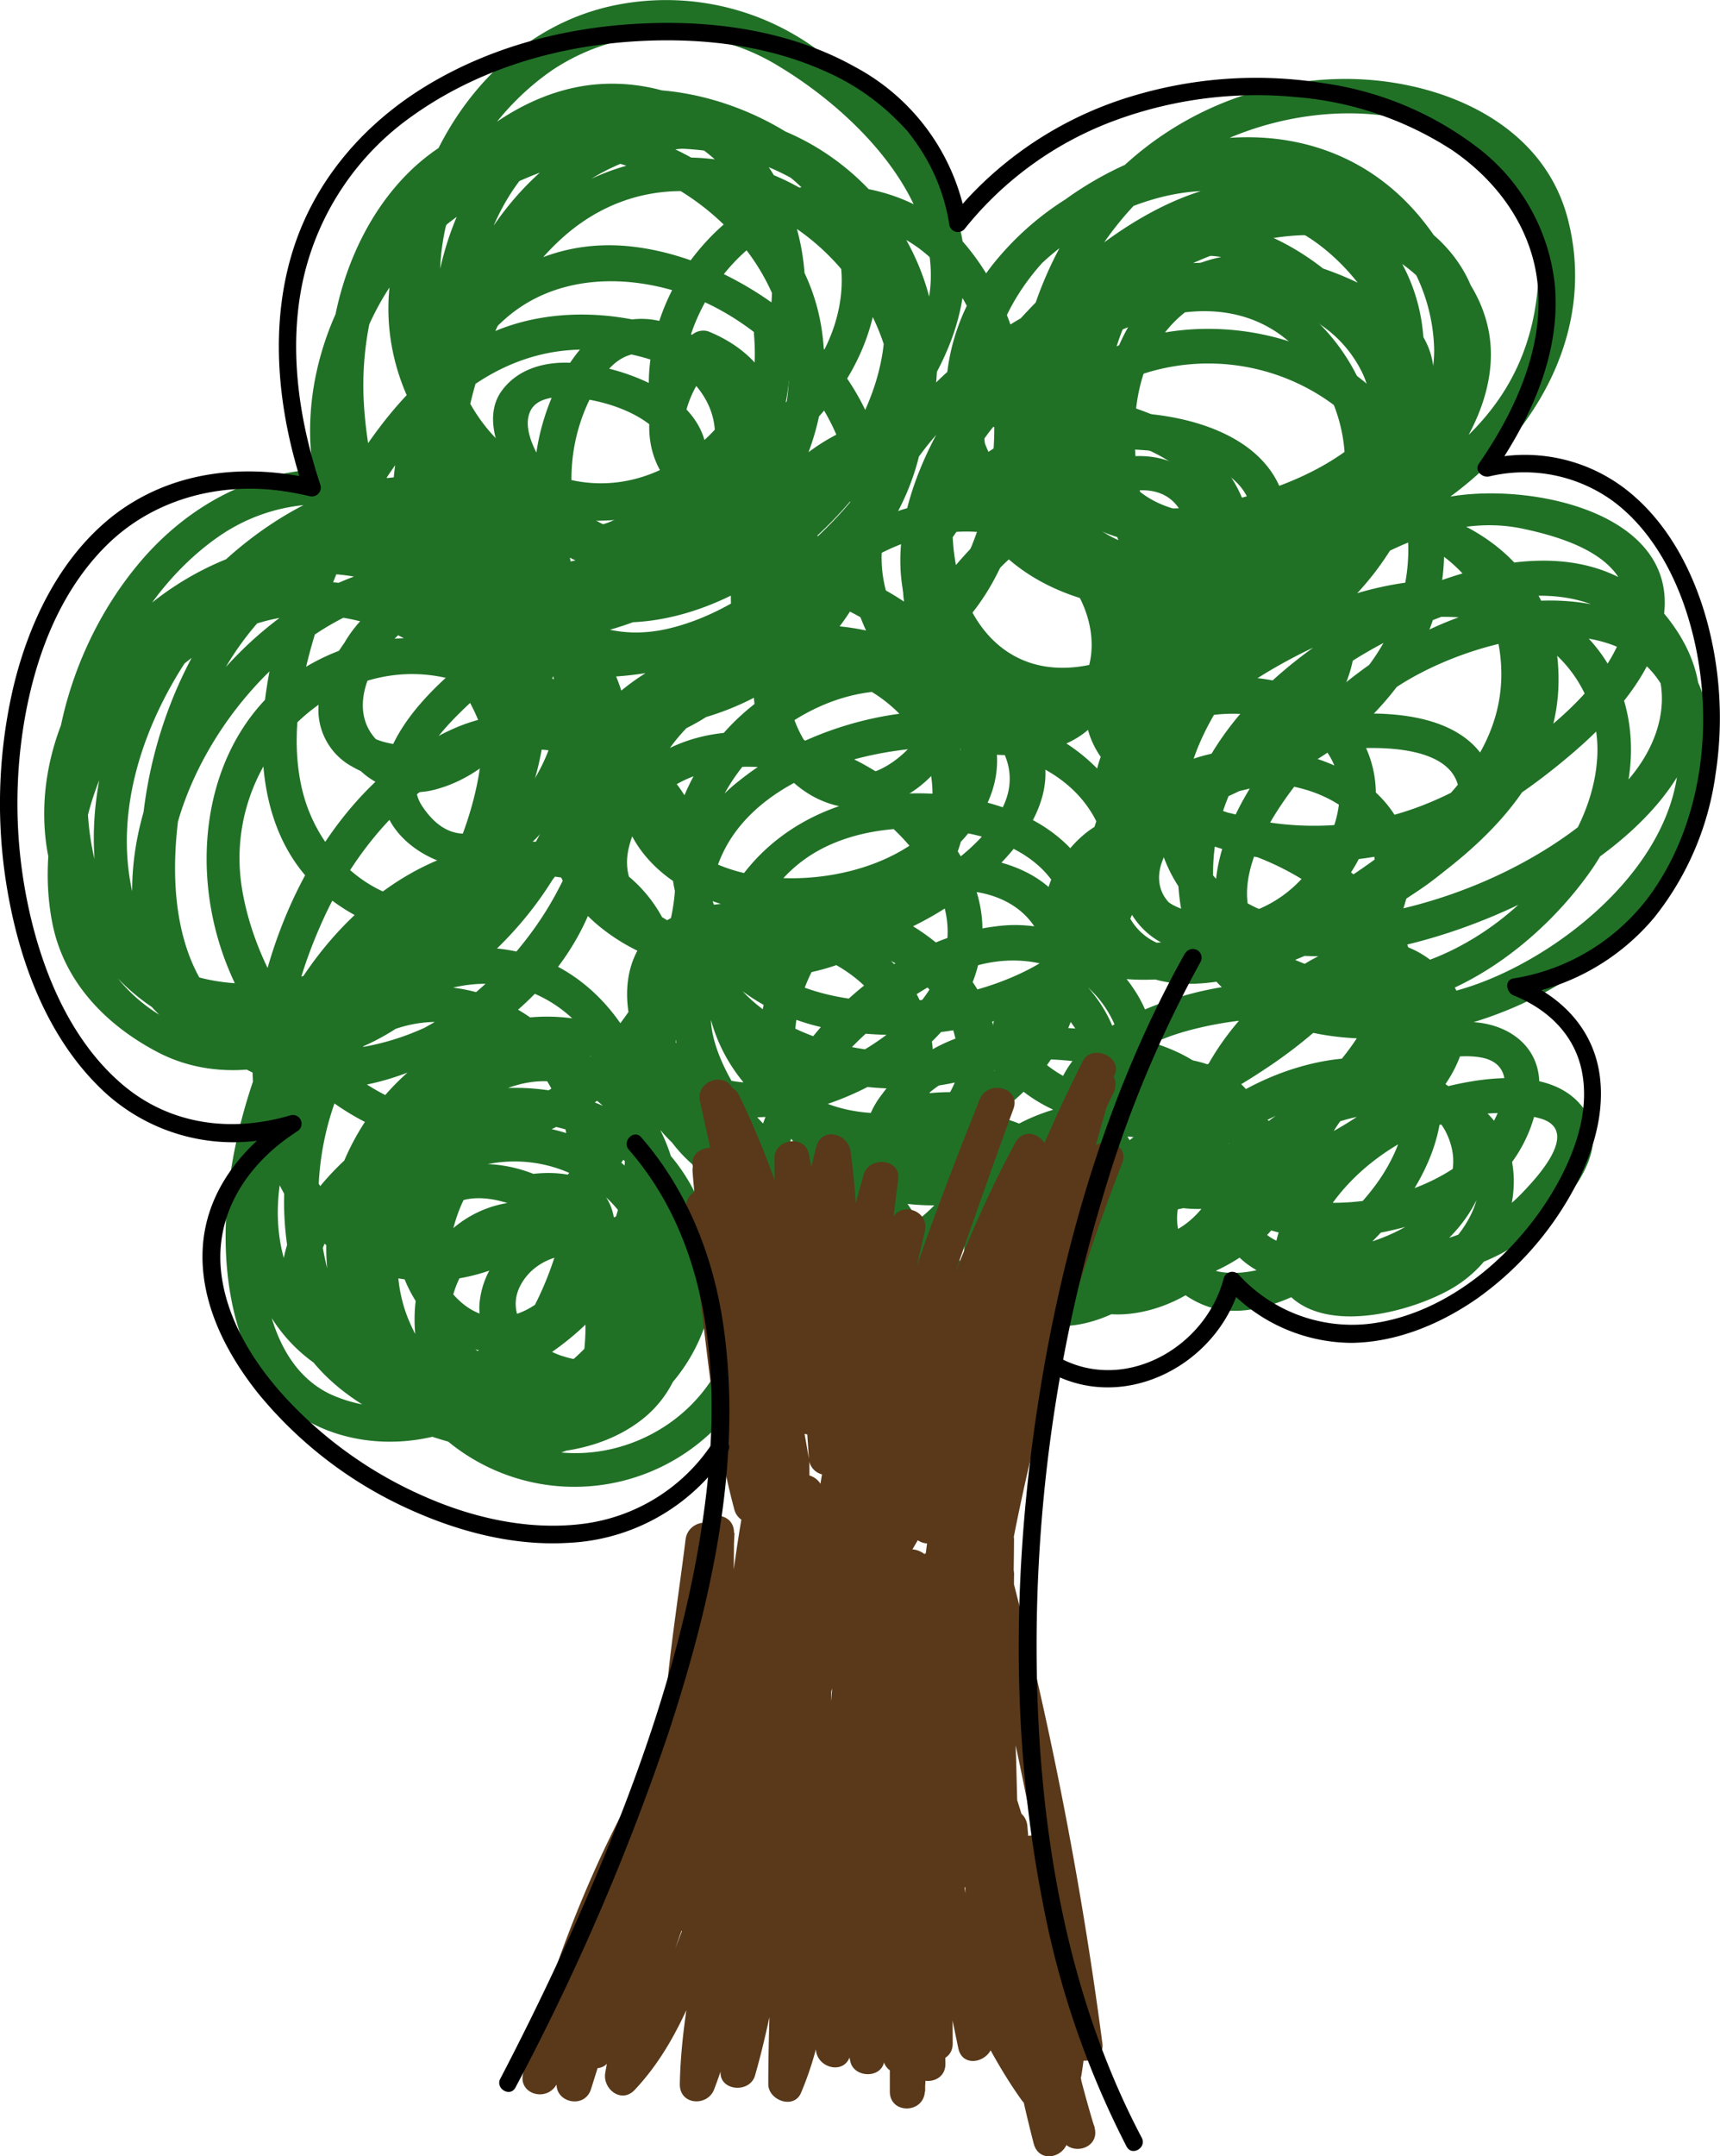 <?xml version="1.0" encoding="UTF-8"?> <svg xmlns="http://www.w3.org/2000/svg" viewBox="0 0 245.39 307.45"> <defs> <style>.cls-1{fill:#207126;}.cls-2{fill:#59391a;}</style> </defs> <title>2Ресурс 1</title> <g id="Слой_2" data-name="Слой 2"> <g id="objects"> <path class="cls-1" d="M75.78,172.45c2-.39,5.85-1,6.76,1.58.83,2.37-.64,5.28-1.81,7.26-3.1,5.29-9.55,9-14.87,4.46-3.5-3-6.39-9.35-2.54-13.07s10.82-1,14.42,1.46c6,4.05,6.57,15,5.13,21.28-2.16,9.38-12.58,9-16.89,1.28s-1.37-20.24,8.87-20.33c4.9,0,8.62,4.07,10.65,8.08,2.62,5.2,1.35,10.86-2.45,15-9.65,10.45-22.74-3.94-25.45-13.22C52,167.11,76,158.94,87.65,171.93c6.85,7.62,8.48,23.9-2.51,28.53-13.81,5.81-49-5.32-37.88-25.05,9.22-16.3,33.78-21.86,45.86-5.62,6,8.13,4.52,19.58-2.77,26.3-6.26,5.78-16,6.36-23.71,3.85-23.56-7.62-16.61-40.58,2.9-48.51,22.6-9.18,39.8,19.8,34.72,39.11-2.88,11-14.18,18-25.24,16.45s-19.32-10.8-22.18-21.22c-2.44-9,1.25-18.6,7.43-25.12,5.17-5.46,13.89-9.18,20.52-4,19.36,15.14-2.6,49.86-24.46,42.43-8.5-2.89-12.57-12.41-14.15-20.49a40.59,40.59,0,0,1,3.91-26.69c5.1-9.28,17.26-14.67,27.1-9.78,10.36,5.15,13.51,18.66,11.29,29.1-3.72,17.45-29.05,31.27-43.14,16.72-14.7-15.18,1.19-48.2,22.83-41.28,20.38,6.52,13.45,36.44,2.33,47.76a20.76,20.76,0,0,1-23.35,4.39c-6.63-3.15-9-10.8-9.66-17.58-1.37-14.57,3.29-32.18,12.85-43.41,8.84-10.39,34.13-21.67,40.85-2.79,3.34,9.41-1.66,20.94-7,28.54-5.64,8-15.15,14.45-25.16,14s-16.31-10.9-17.81-19.84,1.26-18.68,4.94-26.74C53.55,114.76,70.76,99.14,88.67,111s.84,40.86-14.35,46.4c-19.78,7.2-36.89-13-39.79-30.66-3.47-21.17,18.92-39.3,37.7-26.19C81,106.59,83.08,117.7,80,127.34c-3,9.23-12.24,16.32-20.87,19.83-8.39,3.41-18.16,3.82-25.93-1.27-8.36-5.48-10.42-16.33-8.6-25.49C28.1,102.57,45.68,83.34,65,84.53c9.58.59,17.16,8.2,19.38,17.2,2.15,8.75-1,18.27-5.16,25.9-8,14.69-27.32,29.61-44.12,18.9-14.48-9.23-10.68-33.08-5.41-46.28C36,84.47,55.18,69.74,71.62,81.17c8.33,5.78,9.87,17,8.94,26.3-1.11,11.2-9.07,21.3-17.69,28s-19.76,10.68-30.53,8C22.66,141,16.15,132.56,13.69,123.3,9.3,106.78,17.18,86.35,31.06,76.6,46.68,65.63,69,74.91,72.6,93.48s-9.78,38.62-27,44.94c-9.29,3.41-20.12,2.19-27.5-4.67-7.94-7.36-8.2-19.66-4.63-29.19,5.88-15.71,27.23-28.23,43.3-20.28,20.27,10,11.28,37.26.18,50.41-6,7.15-14.57,13.09-24.23,13-9.51-.13-17.92-7.77-20.3-16.64-4.6-17.14,9.41-39,26.42-42.73,9.63-2.13,20.91,1.47,26.72,9.54C70.91,105.2,71,115,68.42,123.34,62.68,142,36.11,157.91,22.94,137c-11.42-18.12-.88-41.1,13.23-54.16,6.61-6.12,15.27-10.53,24.46-9.76S78,82,80.7,90.57C85,104.29,79.06,130,60.82,128.7c-8.77-.61-15.52-7.58-17.61-15.7-2.16-8.44,0-17.72,2.76-25.75C51.24,71.8,62.55,51.92,80.46,50c11-1.17,22.62,4,28.5,13.53,6.76,10.91.79,23.75-7.51,31.84-7.06,6.87-17,7.92-25.49,3.2S62.32,84.18,61.23,74.71C60,64.07,64.05,52.51,72.13,45.42,79.31,39.12,89.46,39,98,42.05,108,45.63,117.47,55,120.46,65.11S118.07,86,110,92.21c-8.24,6.33-20.23,8.49-30.07,5C72.46,94.61,68.5,87.14,66.8,79.89c-3.58-15.3,1.54-35.13,13.27-45.83,16.72-15.25,41.56-2.83,46.59,17,5.59,22-17.75,37.7-36.71,40.05-9.64,1.19-20-.67-27.46-7.17-7.27-6.31-10-17.06-10.57-26.31-1.07-17.48,8.31-37.13,28.22-35.81,20.37,1.36,37.55,19.64,31,40.14C104.81,81.65,76.76,94.2,59,82.17c-8.58-5.82-10.85-17-9.17-26.57a38.5,38.5,0,0,1,16.3-25.36c14-9.57,36.43-13.44,50.64-2.27,18.86,14.83,6.34,39.05-10,49.69-8.48,5.54-19.11,8-28.55,3.51-8.14-3.89-11.47-12.44-11.66-21-.4-18.27,12-37.63,31.19-39,19.51-1.45,33.88,18.3,30.49,36.61-1.76,9.52-8.76,16.47-15.84,22.52-4.87,4.18-10.52,7.74-16.81,9.28-39,9.54-42.2-96.78,13.22-66.87C118,27.62,122.26,36.59,119,46.53c-3.14,9.46-12.22,16.61-21.2,20.12-9.16,3.59-19.1,3.52-27.35-2.19-6.93-4.8-10.33-13.39-10-21.59.44-10.49,8.25-18.9,17.11-23.52,11.25-5.89,23.75-.61,29.66,9.94C117.88,48.41,97.63,77.63,76,66.43c-10-5.2-13.7-17.87-13.19-28.4.53-11.1,6.87-21.73,15.94-28A29.89,29.89,0,0,1,111,9.38c10.21,6.1,22.19,17.68,21.79,30.5-.31,10.08-9.11,21.26-17.51,26-8.74,4.95-17.73-1.33-17.91-10.7C97.22,47.13,102.1,38.5,108.7,34c7-4.75,17.36-3,23.51,2.29,12.18,10.55,11.89,32.82,4.33,45.81-4.09,7.05-13.84,12.61-22,10.49-9.34-2.41-4.28-15.62-.2-20.46,9.14-10.83,27.73-12.75,40.76-10.5,6.06,1,12.82,3.41,16.51,8.64,4.12,5.86,1.74,13.76-1.95,19.17-9,13.11-33.31,13.67-41.33-.54-9.67-17.11,10.3-34.2,23.62-41,14-7.17,39.43-10.19,44.1,10.07,1.93,8.38-4.19,16.93-9.58,22.62a59.09,59.09,0,0,1-23.9,15.16c-8.14,2.71-16.53,2.49-23.41-3.12-5.92-4.83-6.43-12.4-4.68-19.33,4.13-16.27,18.66-31,33.12-38.75,13.18-7,38-4.79,38.74,14S186,80.65,169.5,82.1c-8.53.74-17.62-1.33-23.76-7.58-7-7.12-6.37-18.65-3.07-27.32,6.59-17.33,30.25-27.74,47.23-20a25.69,25.69,0,0,1,14.71,22.7c0,8.63-6,16-12.64,20.84-14.21,10.32-37.78,13.19-49-2.93-13.15-19,11.05-40.46,29.28-40.58,9.69-.07,20,5.64,24.28,14.37,3.77,7.6,1.26,16.57-3.35,23.14-9.14,13-36.61,22.06-42.27,1.64-4.71-17,5.91-36.51,20.55-44.77,12.64-7.14,31.89-8.28,42.71,2.8,5.64,5.78,6.14,14.17,4.43,21.65-2,8.62-6.85,14.72-13.76,20-12.29,9.47-35.37,20.74-50.22,10.82-7.8-5.21-8.14-15.66-3.95-23.14,4.62-8.25,13.62-14,22.22-17.34,8.37-3.26,17.81-4.48,25.76.33,9.35,5.66,10.9,15.06,5.65,24.15-8.59,14.85-32.39,28-49,18.88-5.53-3-7.11-9.21-5.23-14.94,2.27-6.92,9.32-10.89,16-12.32,19.52-4.17,38.83,11.73,34.14,31.93-2.53,10.93-11.77,19.09-22,22.72-8.74,3.09-22.58.74-16.86-11.31,8-16.86,32.57-25.72,48.37-14.68,7.43,5.19,9,15.46,6.49,23.67-1.86,6.11-8.24,11.23-13,15.09a80.22,80.22,0,0,1-21.83,12.78c-5.09,1.95-13.24,4.53-18.1.66-6-4.81-2.8-15.35.24-20.8,4.78-8.59,13.3-14.9,21.9-19.27s18.75-6.77,28.16-4.41a18.51,18.51,0,0,1,14.24,19.82c-1.54,17.38-23.94,34.69-40.9,29-21.81-7.27,1.61-32,11.27-39,10.82-7.81,36.45-14.61,40.75,3.72,4.09,17.43-14.39,33.14-28.79,38.1-14.62,5-37.38,3.63-37.08-16.47.29-19.14,19.77-32.18,36.25-37.37,8-2.51,17.45-3,23.71,3.36,6,6.16,4.86,14.2-.14,20.44-10.14,12.61-30.31,20.83-46.29,20.67-7.32-.08-14.53-5-16.78-12-2.31-7.25,1.7-15.06,5.7-20.88,8.18-11.88,26.08-26.14,41.59-22.91,8,1.66,17.86,5.3,14.3,15.12-2.85,7.86-11.11,14.17-17.76,18.66-7.66,5.18-15.73,8.35-25.05,8.59-8.63.23-19.58-2.13-24.67-9.81-6-9.09,3.47-20.74,10-26.52s16.29-7.74,24.77-5.52a20.52,20.52,0,0,1,15.37,17.87c1.24,12-7.06,20.47-15.85,27.24-6.71,5.16-14.46,9.86-22.78,11.79-5.83,1.35-14.1,2.91-19.7.09-3.18-1.59-1.35-5.5,0-7.78,2.06-3.58,6.5-4.8,10.33-5.07,8.7-.61,18.1,3.34,24.62,8.92,6.36,5.45,7.6,11.77,3.13,18.73-4.63,7.22-12.11,13-19.61,16.9-5.81,3.05-15.15,6-18.4-1.84-3.12-7.49,4.5-12.41,10.49-14.73,10.7-4.14,38.49-6.42,33.91,12.76-1.86,7.77-8.65,14.31-15.32,18.19-5.61,3.26-15.74,4.82-16.9-4.27-1-8.28,11.12-14.56,17.29-17,6.83-2.65,19.29-3.45,21.75,5.69s-10.64,14.65-17.37,14.81c-3.76.1-9.54-.56-10.8-4.84-1.07-3.64,2.53-7.44,5-9.54,6.15-5.29,18.83-7.53,24.89-1.09,5.19,5.51.68,13.6-4.62,16.85a22.16,22.16,0,0,1-14,2.63c-4.27-.63-3.66-4-2.15-7.09,3.82-7.79,11.95-13.41,20.16-15.55a21.19,21.19,0,0,1,11.84,0c5.45,1.82-.78,8.41-2.7,10.43-5.65,6-14.9,9.12-22.94,6.89-8.8-2.44-7-13.17-2-18.31,4.34-4.44,12.18-8.72,18.61-7.83,8.14,1.12,1,12.51-2.46,15.09-6.61,4.91-16.21,6.75-24.21,5.1a12.66,12.66,0,0,1-8.68-5.74c-2.25-3.81-.16-8.51,1.78-12,3.7-6.61,12.58-15.57,21-13.78a7.46,7.46,0,0,1,5.58,8.1c-.63,3.76-3.92,6.75-6.69,9.07a50.88,50.88,0,0,1-23.92,10.54,12.19,12.19,0,0,1-10.6-2.84c-3.51-2.83-3.11-6.49,1.06-8.18a8.59,8.59,0,0,1,10.11,2.65c3.22,4.27.39,10.16-2.58,13.71-2.45,2.92-6.49,5.28-9.94,2.55-3-2.41.21-6.18,2.13-8,4.11-3.82,14.13-8,16.27-.14,1.84,6.78-11.31,11.14-15.89,11.42-3.09.19-7.58-1.86-7.86-5.35s5.37-5,7.83-5.12c3.64-.23,8.3,2.57,7.68,6.72s-5.75,6.34-9.13,7.33c-3.53,1-10,.4-10.62-4.33-.7-5.73,9.49-6.28,10.23-.42.46,3.59-5.48,5.74-8,6.5-4.05,1.23-9.32.77-11.17-3.71-1.37-3.33,1.09-7,3.72-8.83,3.54-2.49,8.31-1.24,11.28,1.61-.22-.81-.43-1.62-.65-2.43-2,9.45-15,15.39-23.93,13.93a9.3,9.3,0,0,1-7.51-11c1-5,6.2-8.24,10.82-9.35,5.33-1.27,11.64,2.35,13.3,7.53s-4.95,10.09-8.69,12.3c-8,4.71-19.29,5.2-25.77-2.16-6.79-7.73.91-14.89,8.59-16.63,9.27-2.11,19.19,4.25,17.44,14.45S127.13,193.79,118.28,191c-9.68-3-13.43-16-4.77-22.43,6.73-5,16.88-4.49,24.55-2.45,6.71,1.78,15.09,6.9,13.82,15.07-1,6.65-10.6,7-15.68,6.68-7.72-.51-15.67-3.91-20.74-9.83-12.44-14.51,9.73-35.44,22.5-39.92,8.44-3,17.94-.19,21.35,8.69,3.26,8.49-7.26,14.73-13.68,17.25-8.09,3.17-17.1,3.89-24.7-.76-8.15-5-9.2-15.65-5.59-23.75,4.11-9.2,13.09-13.38,22.81-12.5,7.8.71,12.46,6.34,10.77,14-4,18.07-30.36,24.74-40.58,8.29-5.49-8.83-1.64-21,6.48-26.83,6.43-4.61,15.67-5.16,23.19-3.7s14.56,5.93,14.25,14.24c-.33,9-8.75,14.3-16.58,16.17-14.82,3.53-38.05-4.95-33.88-23.72,3.3-14.89,23.71-19.89,36.63-18.83,6.81.56,13.86,3.4,17.46,9.48,4,6.79,1.18,14.75-4.7,19.28-11,8.52-33.23,10.75-44.14.87-17.5-15.85,4.84-41.56,24.19-37.31,8.17,1.8,16.48,9,11.11,17.39-4.51,7-13.72,11.39-21.21,14.23-12.3,4.67-38.63,4.54-37.7-14.26.39-7.84,7.17-14,13.55-17.47,8.89-4.88,20.83-6.38,30.29-2.38,7,3,12.75,10.11,8.6,17.64-5.35,9.72-20,12.69-29.88,10.31-4.56-1.1-9.08-3.6-11.58-7.68C91,111.29,95.9,105.55,99.82,102c8.71-7.83,21.19-8.43,29.26.59,7.41,8.28,3.62,21.55-4.84,27.45-6.57,4.58-15.55,5.22-23.16,3.44-6-1.4-13.14-5.57-11.34-12.72,2.46-9.87,13.26-12.75,22-10.9,9.2,2,17.95,8.32,22,16.84,4,8.31-.8,16.07-7.46,21-6.36,4.7-15.3,8.14-23.23,6.13-6.71-1.7-12.08-12.35-6.24-17.66,5.11-4.64,15.33-1.93,20.73.54,7.68,3.52,12.49,10.69,9.82,19.24-2.47,7.9-12.09,11.78-19.64,9.85-9.88-2.53-14-15.7-9.55-24.18,10.66-20.34,51.09-1.19,35.34,17-7.94,9.18-22,8.21-31.5,2.36-7.42-4.58-9.76-13.86-3.62-20.46,10.95-11.79,39.24-6.63,38.27,12-.64,12.23-17.08,15-25.64,9.48-6.49-4.2-17-24-1.66-21.62,3.16.49,4.51-4.32,1.33-4.82-6.1-1-12.64.25-14.18,7.13-1.46,6.48,2.33,13.4,6.17,18.29,8.82,11.24,28.46,12.38,36.52-.41,7.76-12.3-2.45-26.44-14.63-29.94-13.74-4-37.81,2.87-34.64,21.18,3.31,19.07,30.63,23.19,44.11,13.07,6.6-4.95,10.33-13.81,6.58-21.66-4-8.31-13.14-14.33-22.25-15.28-17-1.78-33.15,13.28-25.06,30.7,7.06,15.23,26.79,16.7,36.58,3.24,4.41-6.06,4.18-14.95.28-21.16-3.76-6-11-9.37-17.59-11-6-1.46-13.67-1.56-18.78,2.45-5.41,4.26-5.2,11.93-2.39,17.69,7.43,15.24,28.14,9.38,38.68,1.14,5.84-4.57,9.9-10.38,10.07-18,.19-8.39-5.73-15.88-12-20.76-12.94-10.08-34.65-12.54-42.49,5-6.56,14.64,11.36,21.91,22.85,22.1,17,.29,33.08-13.5,28.73-31.61-2-8.43-9.62-14.54-17.79-16.45C109.33,89,99.66,94.37,93,101.73c-5.81,6.43-6.12,14.88-.15,21.19,6.12,6.48,17.06,8.54,25.52,7.06,15-2.62,32.71-17.87,18.9-32.63-12.07-12.9-36-9.13-48.48,1-10.48,8.47-15,24.18-3.27,33.75,13.24,10.8,32.42,6.49,46.11-.72,11.64-6.14,26.07-20.72,11.16-32-15.49-11.72-36.83-3.92-44.69,13-7.48,16.1,4.19,31.22,20.11,34.3,13.92,2.7,32.08-.54,41.05-12.43,9.12-12.1-.28-26.72-12.67-30.94-13.44-4.57-30.2-.73-41.11,8a23.1,23.1,0,0,0-.68,36c11.53,9.81,31.68,10.68,43.81,1.57,5.8-4.35,9.54-11.73,8.49-19.06-1-6.87-6.25-11.73-12.51-14.15-14.89-5.78-33.28-1.83-41.05,12.88-9.23,17.47,5.21,35.72,23.63,35.38,13.85-.25,27.78-13,27.11-27.33-.79-17.06-24.37-17.37-34.92-9.71-13.18,9.58-15.19,30-1.87,40.17,12.4,9.5,34,3.82,43.52-7.38,4.88-5.78,4.76-13,.45-19.09A20.28,20.28,0,0,0,142,132.1c-15.74,1.92-31.05,17.07-34.36,32.34-3.47,16,12.25,26.23,26.13,28.18,12.33,1.73,27.39-4,21.92-18.91-5.22-14.29-28.13-16.42-40.21-11.78-7.44,2.85-11.65,9.08-11.88,17-.25,8.56,6.81,14.86,14.38,17.22,15.89,5,34.26-10.6,26.8-26.94-6.49-14.23-33.52-12.58-36.67,3.27-1.33,6.69,2.87,12.85,8.19,16.41,6.93,4.63,16.8,4,24.12.73,6.85-3,16.18-9.86,14.45-18.59s-11.39-13.39-19.64-12c-7.84,1.34-14.54,8.48-14.74,16.45-.21,9,8.32,14.08,16.27,14,8.69-.13,17.52-5.07,22.68-11.9,2.15-2.85,3.77-6.56.95-9.28s-7.4-3.85-11-3.41c-6.75.83-12.3,7.35-11.8,14.16.61,8.43,9.76,11.12,16.75,9.73,6.14-1.22,15.5-7,12-14.53-3.65-7.83-13.5-8.17-18.26-1.32-5.2,7.47,4.26,14.31,11,14.49,7.07.19,16.33-4.81,17.45-12.33,1.2-8-7.51-12.94-14.47-12-6.06.8-13,6-10.38,12.83,5.84,15,32,5.23,33.19-8,.65-7.14-6.89-11.28-13-10.16-6.72,1.23-13.87,5.61-16.27,12.28-2.6,7.2,5.45,12.25,11.68,11,7.65-1.5,12.83-10.94,13.07-18.09.56-16.31-28.14-15.49-25-1.27,1.55,7,9.51,11,16.17,10.69,8-.34,16-3.77,22.89-7.71,6-3.47,12.68-8.65,14.41-15.75,1.61-6.58-3.57-13.08-9.87-14.42-7.62-1.62-15.26,3.92-20.29,9-4.68,4.71-10.61,13.32-8.78,20.45,4.2,16.3,26.42,14.06,38,8.21a20.41,20.41,0,0,0,11.66-16.39c.68-5.93-3.67-9.57-9.15-10-12.78-1-27.94,10.69-27.17,23.89,1,17.36,24.87,14.45,34.48,6.84,4.67-3.69,13.12-12.31,8-18.73-4.42-5.58-13.95-4.22-19.9-2.68a36.63,36.63,0,0,0-19.64,13.74c-3.26,4.42-6.9,11.62-1.89,16.19,5.52,5,16.73,2.09,22.44-1.05a17.78,17.78,0,0,0,9.26-15.84c-.54-17.55-24.76-16.25-34.81-8.39-4.72,3.69-9.63,10.74-6.34,16.91,3.84,7.19,14.16,7.42,21.1,5.85,7.21-1.63,13.86-7.2,15.9-14.39,2.15-7.55-3.4-13.18-9.85-15.83-13.14-5.39-34.48,5.11-38.52,18.65-1.91,6.39,2.72,13.14,8.64,15.3,6.2,2.25,13.58-1.47,18.53-4.9,11.11-7.69,21.86-24.8,9.63-36.3-4.71-4.43-12.34-5-18.44-4.9a48.28,48.28,0,0,0-22.25,5.62c-5.41,3-9.82,8.14-9.35,14.59.45,6.22,4.89,11.66,11.19,12.37,14.51,1.62,30.77-12.37,37.73-23.93,8.91-14.78-6.63-27-19.4-31.58-7.16-2.54-15.52-3.24-22.5.12-5.26,2.54-10,10.27-7.5,16.08,4.47,10.41,25,5.49,32.83,2.5,17.15-6.5,37.9-21.81,36.63-42.09-1-16.8-17.43-25.55-32.79-23.36-9.17,1.31-16.23,7-21.9,14-5.25,6.44-9.49,15.48-5.95,23.72,6.78,15.8,31,17.18,44.91,12.09,7.76-2.84,14.83-7.64,21.06-13,5.52-4.75,11.2-11,12.68-18.37,3.31-16.44-20.87-20.6-32.28-17.65C189.57,75.11,175,87.57,167.8,101.5c-6.79,13.19-2.73,28.85,12.33,33.76,21.17,6.9,79.13-20.12,57.73-47.23-11.16-14.15-31.88-6.93-44.73.58-14.4,8.41-27.38,22.23-24.74,40.24,2.41,16.37,19.62,20.94,33.88,18.73,16.92-2.61,33.21-13.09,39.65-29.45,5-12.75,1.93-27.76-12.74-31.5C212.11,82.28,195,92.79,184,104.86c-9.52,10.44-17.69,28.54-1,36.6,16.36,7.92,34.52-3.93,43.88-17.18,10-14.19,7.34-33-9.93-39.6-16.91-6.43-37.7,4-49.78,15.47-8.87,8.46-19.23,28.51-5.82,37.88,4.88,3.4,11.9,2.31,17.24.9,7.64-2,14.85-6,21.39-10.35,12.38-8.24,24-18.88,22.19-35-1.82-16.55-18.7-23.79-33.64-21.95a39.51,39.51,0,0,0-21.91,10.21c-6,5.55-15,15.27-10.62,24.31,3.58,7.42,12.66,8.1,19.82,6.83,10.11-1.78,19.22-8.63,24.87-17A31.17,31.17,0,0,0,193,53.17c-12.7-9.09-34.25-8.81-44.3,4.15-8,10.32-4.29,23.69,7.75,28.43,16.94,6.69,36.95-4,48-16.51,5.09-5.78,9.35-13.77,8-21.71-1.47-8.52-8.81-15-16.69-17.79-15.65-5.57-36,5.08-46,16.81-10.47,12.36-8.4,31.23,7.76,37.34,15.93,6,36.37-3.67,49.08-12.85s21.29-24.17,17-40.11c-3.81-14-19.05-19.87-32.31-19.67A46.67,46.67,0,0,0,151.6,34.58c-7,12.42-10.68,32.1.19,43.5,12,12.55,34.86,2.11,44.11-8.71,10.3-12.05,10-30.57-3.38-40.21-16.3-11.75-37.57-7.22-50.16,7.67-12.14,14.36-9.26,35.14,8,43.92,28.3,14.41,77.67-18.5,52.48-49.5-24.52-30.16-80.22,3.52-65.42,39.45,6.6,16,26.54,18.69,41.42,14.8,15.87-4.15,30.59-17.53,32.37-34.4C213.12,33,195.14,25.58,180,25.79c-15.41.21-30,13.75-39,25-8.51,10.67-17.31,27.17-9.56,40.54,8.69,15,27.95,12.15,40.94,5.73,13.63-6.73,30.09-21.22,28.8-38-1.32-17.31-20.1-23.34-34.67-21.18-16.59,2.45-34,13.62-42,28.52-7.48,14-1.9,30.5,13,36.14,14.12,5.37,32.42-.77,38.84-14.74,5.91-12.84-.2-24.13-12.77-29C150.42,53.66,134,55.33,121.41,61a28.48,28.48,0,0,0-14.16,13c-3.23,6.47-5,15.27.92,20.77,5,4.68,13.25,3.81,19,1.35,7.78-3.29,13.11-9.21,16.29-16.91,5.77-14,4.12-32.83-5.88-44.51-5.06-5.91-12.67-8.49-20.29-8.27-8,.23-14.1,4.49-18.77,10.71C89.78,48.8,89.26,69,106.49,72.45c8.9,1.78,17.43-5.62,22.41-12.1,5.77-7.51,10-16.5,8.4-26.12C135.4,23,125.61,13.7,116.91,7.32A36.42,36.42,0,0,0,87.77.74c-19.91,4.05-32.07,25.83-29.72,45C60.27,64,76.36,79,95.06,72.09c18.91-7,25.49-32.32,14.49-48.44A26.94,26.94,0,0,0,85.47,12c-10,.69-19.11,7.47-24.77,15.4-9.53,13.35-5.61,31.83,7.18,41.38,15.09,11.28,36.94,3.57,48.6-9,5.55-6,9.29-14,8.67-22.25-.68-9.1-7.38-15.75-15-19.87-9.89-5.34-23-7.15-32.94-1.14C59.63,27.12,58.92,54.21,64.53,71.48c2.83,8.69,8.17,17.43,16.7,21.46,9.91,4.69,20.75.89,29.28-4.91,14.23-9.69,25.3-23.68,22.86-41.67-2.3-17-17.32-30.31-34.43-30.27-18.38,0-30.76,14.69-35.54,31.17C58.85,62.94,62.88,80.77,79.31,87c18,6.85,38-7.56,46.92-22.31,9.53-15.67,4.87-35-11.38-43.91-14.9-8.14-34.5-4.55-48.61,3.49C50.2,33.42,40.3,53.63,45.75,71.8,51.61,91.33,73.68,95,90.58,88.62s29.34-23,26.67-41.51S94.37,16.66,76.87,16.76C59.77,16.86,49.34,32.5,47.34,48,45.1,65.25,50.7,85.48,67.67,93.12c16.74,7.54,37.87,2,51.52-9.27,14.61-12.1,17.43-33.16,5.4-48.09S92.19,17.85,77.18,30c-21,16.94-25.87,69.88,8.62,73.63,19.25,2.1,39-11.25,40.42-31.28,1.35-18.93-18.54-35.13-35.87-37.17C70.64,32.83,57.6,50.75,56.13,68.61c-1.37,16.65,10.12,36,27.8,37.84,19.22,2,35.53-19.17,32.48-37.29C113.08,49.41,87,39.83,70,47.49,55.83,53.86,46.65,71.1,41.52,84.88s-7.58,33.59,5.92,43.57c6.24,4.61,14.49,6.8,22,4.07C76.25,130,81,123.61,83.72,117.06c6.44-15.77,3.72-33.91-10.46-44.29-15-11-33.69-1.31-44.65,10.58C16,97.09,9.17,116.67,16.22,134.65s26.51,21.89,41.62,11.11c14.56-10.4,21.76-30.46,14-47.1-7.54-16.24-29.79-19.8-44.19-11.18S4.32,115,7.42,131.38C9,139.87,15,146.09,22.44,150s16,3.06,23.53-.31c16.17-7.27,27.84-27,28-44.44s-14.69-30-31.52-28.11-32,15.35-35.43,32c-3.86,18.77,8.31,35.51,27.65,36.17,18.62.64,34-14,40.35-30.4C81.17,99,78,80.24,62.51,71.29c-15.24-8.81-32.33-3.64-43,9.42C9.15,93.31,4.58,111.79,9.7,127.47c6.19,18.93,26.25,25.81,44,18.89C72.51,139,86.85,120.11,85.77,99.6c-.89-17-14.25-29.38-31.31-27.08C37,74.88,26,91.9,22,107.64c-3.66,14.42-3,32.92,9.8,42.69,14.06,10.76,33,2.09,43.55-9,10.86-11.41,19.19-30.67,12.06-46-8-17.23-28-19-43-10.23S17.39,112.44,19,130.2c1.72,18.59,19.34,27.3,36.2,23.44,17.21-3.95,33.32-20,31-38.61C84,97.44,65,86.65,48.63,92.7c-18.43,6.84-22.86,28.16-16.27,44.86,6.32,16,22.18,28.87,40,25.51,16.64-3.13,29.54-23.18,28.56-39.44C99.87,106.18,79.37,97.22,64.48,104c-15.76,7.17-25.47,25.31-28,41.79-2.48,16,5,36,23.53,36.84,19.26.83,34.24-19.86,36.79-37C99.1,130.08,88,118.6,72.37,120.13,56.19,121.72,44,134.62,38.09,148.91c-5.56,13.36-8.61,30.63-2.66,44.34,6.09,14.06,25.33,15.8,36.37,6.69,12.64-10.44,18.09-30.47,11.51-45.61-3.38-7.8-11.45-13-19.79-13.61-8.54-.6-16.83,5-21.82,11.52-10.72,13.92-10,37.81,8.52,45,16,6.21,34.28-4.55,41.19-19.15,8-16.88-1.28-41.83-21.61-42.93-19.86-1.07-29.4,19.93-29.27,36.6.12,16.15,9.72,34.74,28.2,33.33C88,203.65,102.52,180,94.79,162.39c-3.15-7.17-8.56-12.75-16.68-13.27-7.24-.46-14.11,4.28-18.69,9.43-12.52,14.06-10,35.39,4.51,47A28.39,28.39,0,0,0,108.75,193c6-16.87-4.43-40-21.24-46.3-19.05-7.16-38.79,8.91-40.79,28-1.93,18.38,12.51,32.7,30.72,31.6,17.25-1.05,29.31-18.15,22.46-34.57-7.44-17.84-30.55-21.1-45.18-10.8C46.11,167,37,177.05,41.26,188.36c3.46,9.2,13.44,14.55,22.37,17.11s20.31,2.95,28-3.09c9.2-7.27,7.17-21.28,2.15-30.42-6.93-12.64-25.6-15.47-36-5.77-13.63,12.66-1.89,36.54,13.55,41.15,8.82,2.63,17.51-3.94,20-12.19,2.44-7.93-2-16.68-8.38-21.23-6.68-4.72-15.81-2.62-20.56,3.61-4.6,6-3.82,15.26-.68,21.7s11.14,10.16,18,7.7c6.53-2.34,8.54-10,8.82-16.19.31-6.82-1.7-14.7-6.62-19.63-5.14-5.16-15.37-7.18-21.4-2.5-7.24,5.62-3.41,16.19,2.51,21.24,5.1,4.35,12,3.71,17-.31,4.38-3.47,8.21-9.36,7.66-15.17-.65-6.91-7.64-7.78-13.21-6.75-3.16.59-1.82,5.41,1.33,4.83Z"></path> <path class="cls-1" d="M107.57,47.7c.68,8-1.46,15.51-8,20.57l2.44-.65c-7.43-3-4.28-12.1.13-16.21l-2.43.65c17.14,6.92-2.94,31.63-16.06,21.2C80.83,71,73.51,62.85,75.7,58.54c1.45-2.85,7-1.87,9.38-1.34,3.77.84,8.12,2.72,10.18,6.17,2.67,4.45-3.78,8.52-6.84,10.33-4.64,2.74-6.6.55-6.87-4.39A25.82,25.82,0,0,1,85.9,53.87c3.84-5.7,9-3.65,13,.68,5.27,5.68,3.25,12.68-1.69,17.67C91,78.53,66.51,88.05,69.76,70.7l-3.07,1.75c16,2.81,10,20.54,2.55,29.26-2.88,3.35-8.24,8.11-13,5.63-9.62-5-1.79-17.16,5.35-19.94a8.27,8.27,0,0,1,11.33,7.43c.28,6.17-6.73,11.48-12.38,11.55-4,.06-10.52-.51-10.1-5.83.65-8.27,13.4-16.91,21.17-14.87,6.3,1.66,7.93,11.08,7.75,16.45-.27,8.1-11.65,24.24-19.17,12.75-3.39-5.18,4.28-12.23,7.55-15.27A92.07,92.07,0,0,1,88.13,85.83c4.9-2.54,10-5.11,15.58-4.28a55.85,55.85,0,0,1,23,8.88c2.82,1.93,5.87,4.85,6.26,8.43.56,5.09-5.3,11.1-10,11.61-6,.65-9.84-6.19-10.47-11.2-.71-5.64,2.11-10.94,5.85-14.92,6.86-7.28,19.15-11.2,28.43-6.53,7.37,3.71,12.24,14.38,6.33,21.48-3.52,4.21-13.86,4.66-18.17,1-2.87-2.41-1-6.82.39-9.5,4.64-8.91,14.3-17.31,23.93-20.28,3.55-1.09,7.35-1,9.28,2.53,4,7.39-.67,15.43-7.05,19.36-8.56,5.26-21.28,5.55-26.73-4.19-5.11-9.12,6.88-18.87,13.81-22.28s32.68-3.29,29.87,10.1c-2,9.39-13.3,16.24-21.83,18.49-13.08,3.44-20.46-6.49-20.72-18.81-.24-10.78,9.53-20.06,17.87-25.36,8.72-5.54,20.81-9.13,29.64-2.07s11.54,20.76,4.4,29.73c-3.3,4.15-9.43,8-14.9,6.53-9.55-2.52-11.49-17.13-10.92-25.13.83-11.72,8.71-20.06,20.85-17.67,7.68,1.51,21.36,7.32,14.79,16.93C192.32,66.4,181.19,70.46,172.45,72c-8,1.44-18.52.19-19.06-9.8-.63-11.56,7.48-27.9,21-25.52,10.15,1.79,20.79,12.07,21.5,22.61.94,13.86-21.64,16.84-30.89,12.31-10.89-5.33-7.47-20.79-2.7-29.1,2.71-4.72,6.85-9,12.12-10.74,6.13-2,11.94,1.13,16.31,5.29,11.56,11,10.92,27,2.65,39.8-3.74,5.78-9.54,11-16.09,13.28-3.68,1.27-10.68,3.39-14.15.62-2.2-1.75-.25-5.93.59-7.83,1.34-3,5-4.32,8-4.55a17.47,17.47,0,0,1,16,8.74c3.54,6.75-4.35,15-9.17,18.6-5.26,3.9-12.72,7-19.19,4.6l1.83,2.41c.43-10.58,13.66-12.54,21.73-9.88,11.47,3.79,9.48,15.6,2.6,22.66A17.56,17.56,0,0,1,173.26,131c-5.79.08-9.76-3.83-7-9.2,4-7.79,12.79-12.63,21-14.33,4.9-1,19-2.32,20.75,4.51.91,3.53-4.62,8.21-6.92,10a37.68,37.68,0,0,1-9.73,5c-6.8,2.58-16.56,5.5-23.6,2.27-3.28-1.51-4.21-5.21-3.75-8.56.52-3.79,3.76-6.21,7.1-7.51,6.65-2.59,16.08-2,21.61,2.85,7.93,6.9.37,18.36-5,24-6.27,6.65-15,12.74-24,15a16.69,16.69,0,0,1-14.25-3.08c-5-4-2.3-7.26,3-8.6l-2.43-.64c2.88,2.85,6.57,7.19,4.63,11.54-1.65,3.72-5.94,5.86-9.55,7.19a30.36,30.36,0,0,1-12.66,1.87c-2.43-.19-4.7-.73-3.5-3,6.25-11.87,25.33-10.48,35.66-6.07,8.3,3.54,6.74,10.93-.68,14.54-6.13,3-16.71,3.43-22-1.46.22.81.43,1.62.65,2.43,3-9.28,24.68-10.39,29.54-2.56,3.72,6-4.28,10.84-8.83,12.35-5.28,1.74-12.9,2.2-17.47-1.54.21.81.43,1.62.64,2.43,1.5-4.38,2.84-4.57,7.3-4l-2.5-2.5c.25,3.81.56,10.67-4.83,10.48-4.55-.15-9.08-4.07-12.16-7.05s-6.78-7.36-7.1-11.9c-.41-5.69,8.57-4.86,12-4.57l-2.42-1.83c4.22,11.68-11.4,19.35-20.15,22.27-6.48,2.16-25.61,6.27-25.42-5.46-.61.8-1.22,1.61-1.84,2.41,6.88-1.42,7,4.76,4.56,9.48a11.14,11.14,0,0,1-13.4,5.68c-4.22-1.19-8.63-5.58-6.28-10.11s8.49-5.57,12.59-3.3c3,1.66,4.71,5.41,3.28,8.64-2.39,5.39-10.71,7.41-16,6.66-11.77-1.67-12-16.86-7.56-25,1.53-2.84-2.79-5.37-4.32-2.53-8.21,15.21-.43,35.58,19,32.14,7-1.24,14.63-6.59,14.39-14.37-.19-6.18-6-11.26-12-11.71-7.15-.56-14.25,4.31-15.16,11.6s7.95,13.08,14.31,13.5c8.66.58,15.69-5.84,17.42-14.12s-4.5-13-12.2-11.39a2.5,2.5,0,0,0-1.83,2.41c-.25,15.85,20.88,13.54,30.89,10.55,11.64-3.47,29.87-13.81,24.51-28.69a2.63,2.63,0,0,0-2.41-1.84c-6.07-.51-15.73-.12-16.9,7.65-1,6.39,3.83,12.61,8,16.91s10.54,9.08,17,9c8.07-.13,9.37-9.23,9-15.49a2.58,2.58,0,0,0-2.5-2.5c-6.91-.9-9.89,1.18-12.12,7.66a2.41,2.41,0,0,0,.64,2.43C152.87,190.19,184,184,177,165.93c-5.36-13.91-34.92-10.8-39.27,2.47a2.43,2.43,0,0,0,.64,2.43c9.61,8.86,33.84,6.42,37-8.05,3.56-16.13-25-17.33-34.51-15.87a23,23,0,0,0-15,9.09c-2.25,2.88-3.48,6.73-.61,9.67,5.78,5.93,18.91,1.89,25.08-1.07,9.92-4.77,12.47-14.27,5.57-23-2.75-3.45-4.9-3.83-9-1.71-3.11,1.61-5.27,4-5.37,7.61-.21,7.42,9.77,12.17,15.85,12.8,8.71.89,17-3.72,24-8.46,7.67-5.23,14.67-12.08,18.26-20.76,6.87-16.56-10.49-26.17-24.72-24-6.62,1-12.85,4.17-15.33,10.71-2.3,6.06.51,13.37,6.34,16,6.72,3.08,15.2,1.37,22-.52,7.07-2,13.88-5,19.23-10.09,4.61-4.4,8.47-11.42,3.19-16.81-4.92-5-14.26-5-20.65-4.3a37.66,37.66,0,0,0-21.41,9.44c-5,4.4-11,12.25-6.75,19,5.29,8.38,17.89,5.76,24.48,1,7-5.08,12.31-14.46,9.51-23.19-5.66-17.65-38.66-14.84-39.43,4.37a2.54,2.54,0,0,0,1.84,2.41c14.93,5.48,40.16-12.26,34.62-29.09-5.16-15.7-33.75-18-35.33,1.16-.6,7.3,5.55,9.9,11.89,9.64,8.51-.36,16-4.23,22.17-9.9,15.27-14,18-37.39,3.59-52.75C186.2,25,174,23.66,164.3,32.08c-8.38,7.3-12.85,19.84-11.12,30.76,4,25.44,53.23,18.43,47-7.7-2.52-10.62-12.43-19.73-22.66-22.8-13.42-4-22.61,5.79-26.87,17.46-3.29,9-4,21.14,6.18,25.81,8.75,4,19.78,1.4,28.22-2.14,7.58-3.18,17.25-8.79,19.2-17.52,2.44-10.86-11.06-16.72-19.33-18.8-26.06-6.58-34,25.47-23.48,43.74,5.37,9.36,15.42,11.25,24.29,5.47,16.73-10.91,13-35.34-3.32-44.65-7.88-4.5-17.89-2-25.66,1.38a48.84,48.84,0,0,0-22.22,19.69c-6.34,10.89-4.6,29.35,7.74,35.57,9.33,4.71,20.94.34,28.83-5.27,6.75-4.79,15-13.77,11.8-22.82-4.17-11.91-24.57-13.24-34.26-9.74-7.79,2.81-15.59,9.15-18.61,17-3.31,8.6.51,16,7.87,20.86,13.68,9,37-3,36.77-19.3-.13-10.45-7.21-16.33-17.34-13.22s-19.12,11.33-24.88,19.89c-4.85,7.21-6.39,17.09,3.38,20.61,5.88,2.12,14.62,1.89,19.46-2.34,5.71-5,6.37-13.2,3.73-20C151.86,65.64,127.62,69.15,115.6,80c-6.87,6.21-10.07,16-6.88,24.83,3,8.29,11.64,12.92,19.78,9,6.55-3.12,11.55-12.3,8.44-19.23S126.28,83.74,119.68,81c-6-2.46-13.47-5.29-20.07-4.7-5.73.51-11.49,3.81-16.44,6.49A96.72,96.72,0,0,0,63.54,96.7c-4.34,4-8.81,9.34-9.06,15.54-.26,6.57,6.55,11.16,12.44,11.48,9,.48,15-10.36,16.87-17.68,2.89-11.15-3.54-27.4-17-25.51-9.05,1.27-19,9.33-21.09,18.45a9.21,9.21,0,0,0,4.52,10.32c6.17,3.58,14.86,2.51,20.46-1.44,7.45-5.26,9.7-15.22,3.37-22.17C68,79,58.66,82,52.8,87.19,46.73,92.59,45,101,49.64,107.78a11.36,11.36,0,0,0,12.91,4.67c18-5.13,29.78-40.54,5.46-44.83a2.53,2.53,0,0,0-3.07,1.75c-1,5.48-.4,10.94,4.48,14.3,4.41,3,10.8,2.24,15.64,1,10.46-2.76,24.16-12.4,21.87-24.85-2-11-15.7-20.11-24.23-9.92-5.49,6.56-9.6,21-3.14,28.2,6.73,7.47,21.28-5.09,21.3-12.77,0-8.93-12-13.18-19.22-13.59-3.81-.22-7.75.8-10.07,4-2.81,3.88-.19,9.43,1.92,12.91C77.35,75,82.73,80.54,90.56,80.89c6.6.29,13.12-4,16.9-9.17,6.89-9.32,4.46-20.08-6.44-24.48a2.45,2.45,0,0,0-2.43.64c-6.67,6.21-8.88,17.43-.67,23.31,4.62,3.31,8-1.49,10.56-5.09,3.72-5.2,4.62-12.19,4.09-18.4-.27-3.18-5.27-3.21-5,0Z"></path> <path class="cls-2" d="M98,172.64c2.72,14.18,3,28.75,6.8,42.72a2.51,2.51,0,0,0,4.91-.67c-.16-16.35-3.86-32.36-5.83-48.54l-4.91.67c2.81,14.2,5,28.51,7.77,42.71l4.82-1.32c-3-13.64-6.63-27.12-7.68-41.09l-4.91.67a311.23,311.23,0,0,1,11.65,41.74c.65,3.19,5.35,1.8,4.82-1.32-3-17.6-6.81-35-10.68-52.43l-4.82,1.33a206.27,206.27,0,0,1,3.8,22.63h5c-.93-7.35-2-14.69-3-22l-4.82,1.33a122.6,122.6,0,0,1,4.86,19.42l4.57-1.93a46.78,46.78,0,0,1-4.52-19.13l-4.66,1.26c6.74,13.8,10.29,28.92,12.37,44.07l4.82-1.33a251.06,251.06,0,0,1-2.82-36.23l-4.91.66c2.88,13.86,3.83,28,4.77,42.06.21,3.18,5,3.25,5,0-.11-14.31-2.84-29,.88-43l-4.91-.66c1.89,14.19.94,28.49,0,42.72-.19,2.79,4.49,3.46,4.91.66,2-13,3-26.17,6.79-38.83l-4.91-.67c-2,15.68-4,31.34-6.7,46.91-.55,3.13,4.12,4.51,4.82,1.33,3-13.74,6.82-27.26,10.68-40.78l-4.82-1.33c-2.9,12.56-5.76,25.13-7.77,37.87a2.5,2.5,0,0,0,4.82,1.33c7.58-18.16,13.62-36.88,20.39-55.34,1.12-3.06-3.65-4.27-4.82-1.33-7.92,19.83-15.41,39.92-18.45,61.16-.37,2.57,3.21,4.7,4.57,1.93,8.72-17.72,13.82-37,23.3-54.37L144.8,163C136.86,181.67,127.34,200,125,220.52c-.29,2.6,3.47,3.23,4.66,1.26,12.58-20.7,17.72-44.75,29.13-66l-4.32-2.52c-9.78,20.52-20.23,41.19-24.52,63.7a2.51,2.51,0,0,0,4.57,1.93c13.61-19.4,15.53-44.19,24.52-65.65,1.1-2.62-3.32-4.44-4.57-1.92A245.49,245.49,0,0,0,132.9,215c-.5,2.71,3,4.47,4.57,1.93,10.94-18.34,14.65-39.61,20.64-59.82.93-3.15-3.7-4.29-4.82-1.33-7.83,20.59-15.36,41.39-19.42,63.1-.48,2.6,3.36,4.69,4.57,1.93,7.94-18,14-36.79,21.61-55l-4.82-1.32a321.22,321.22,0,0,0-19.51,79.3c-.31,2.8,4.42,3.43,4.91.67,2.87-16,3-32.11,2-48.24a2.5,2.5,0,0,0-5,0c-2,21.85-2.9,43.91.09,65.71.41,3,4.62,1.88,4.91-.66,1.94-17.09-1-34.35-4-51.15-.53-3.05-4.57-1.87-4.91.66-2.82,21.41,1.91,42.83,5.92,63.77.57,3,4.61,1.91,4.91-.66,1.81-15.63-2.63-31.16-5.92-46.3-.59-2.75-5.07-2.15-4.91.67a275.29,275.29,0,0,0,9.8,57c.79,2.86,4.67,2.05,4.91-.66.85-9.5-1.06-18.85-4-27.85a2.5,2.5,0,0,0-4.82,1.33c3,13.33,4.91,26.94,9.71,39.8.94,2.54,5,2.31,4.91-.66-.16-11.41-2.88-22.52-4.95-33.68-.54-2.93-4.71-2-4.91.67-.84,11.06.88,22.09,4,32.7.78,2.65,5.08,2.22,4.92-.66-1.29-22.39-9.55-43.68-16.6-64.74-.7-2.11-4.43-2.65-4.82,0-3,20.23.71,40.74,4.85,60.55.63,3,4.62,1.93,4.92-.67,2.81-25-.9-50-3.89-74.75-.3-2.54-4.44-3.7-4.91-.67-3.84,25-2.08,50.26-2,75.42h5c-.08-22.66-2.78-45.36,0-68h-5c0,21.37,0,42.73-1,64.08h5c0-21.38-.06-42.77-1.94-64.08-.23-2.6-4.51-3.64-4.91-.66-2.74,20-2,40.24-4.86,60.19l4.91.67c-1.83-18.4-1-36.9-1.94-55.34-.13-2.72-4.27-3.53-4.91-.67-3.66,16.32-3.14,33.21-6.8,49.52h4.83c-2.76-19.43-.92-39.08.09-58.56.16-3.23-4.83-3.21-5,0-.92,17.14-1,34.3-1,51.45h5l-2.91-61.16c-.15-3.2-5-3.24-5,0,0,19.44-.07,38.89-1.94,58.25h5c-1.85-13.85-1-27.83-1.94-41.75a2.5,2.5,0,0,0-5,0,394.07,394.07,0,0,1-5.74,45.94l4.82,1.33c2.06-15.1,4.89-30.09,5.92-45.32.2-3-4-3.11-4.91-.67-5.77,14.85-7.83,30.59-9.8,46.3h5a536.77,536.77,0,0,0,2.91-54.37c0-3.24-4.84-3.2-5,0-.94,18.45-1,36.94-2.91,55.34h5c0-18.13,0-36.26,1-54.37.18-3.3-4.6-3.1-5,0C95.68,236.68,92,254.69,97,271.67a2.53,2.53,0,0,0,4.57.6c9.48-14.4,8-32.95,11.9-49.14l-4.91-.67c-2.15,17.23-7.57,34-7.77,51.46,0,2.34,3.63,3.62,4.66,1.26,4.61-10.47,6.95-21.43,9-32.64a2.5,2.5,0,0,0-4.82-1.33,139.81,139.81,0,0,0-5.91,26.88c-.3,2.45,3.64,3.47,4.65,1.26,7.92-17.24,10.89-36.06,16.76-54l-4.91-.67c-.08,14.3-1.86,28.48-2.91,42.72-.22,3,4,3.17,4.91.67,3.08-8.51,4.85-17.4,6.79-26.22l-4.82-1.32a170.83,170.83,0,0,1-8.73,31.06h4.82c-3.74-16-1.09-32.62-2.83-48.85-.28-2.68-4.11-3.55-4.91-.66-3.68,13.35-4.88,27.11-6.79,40.78l4.91.66a241,241,0,0,0,1.94-45.63c-.17-2.72-4.22-3.53-4.91-.67-3.07,12.75-4,25.88-5.83,38.84-.44,3.14,3.72,4.43,4.82,1.33a76.25,76.25,0,0,0,4-24.94c0-3-4-3.23-4.91-.66-6.79,18.81-9.85,38.75-17.48,57.28-1.15,2.8,3.05,4.07,4.57,1.93,3-4.25,3.85-11.17,5.11-16.14A2.51,2.51,0,0,0,93.35,263a134.69,134.69,0,0,0-12.88,26.81c-.85,2.49,2.45,4,4.18,2.43,8.23-7.58,12.13-18.13,16.18-28.29,1.09-2.74-3.1-4.19-4.57-1.92-6,9.23-9.8,19.55-13.84,29.72-1,2.63,3.39,4.49,4.56,1.93a291.73,291.73,0,0,0,14.82-40.41c.79-2.73-3.18-4.4-4.57-1.92A185.22,185.22,0,0,0,79.5,296.55c-.8,3.14,3.86,4.4,4.82,1.33,4.75-15.14,9.7-30.23,13.6-45.63a2.51,2.51,0,0,0-4.57-1.92c-8.45,14-14.43,29.53-18.7,45.25-.79,2.9,3,4.12,4.57,1.93,8.79-12,14.5-25.88,23.3-37.86L98,257.72c-4,12.6-9.45,24.77-11.65,37.86-.39,2.3,2.31,4.41,4.18,2.44,7.89-8.35,10.1-19.58,15-29.64l-4.66-1.26c-1,10.08-3.71,19.94-3.88,30.1,0,3,4,3.18,4.91.66,3.85-10.08,5.18-20.88,8.74-31.06l-4.91-.67c-.13,9.79-1.88,19.42-2.92,29.13-.3,2.88,4.16,3.29,4.91.66,2.85-9.9,4-20.19,6.8-30.1l-4.91-.66c.86,10.68,0,21.35,0,32,0,2.31,3.64,3.64,4.66,1.26,4.92-11.56,4.27-23.93,5.2-36.21l-4.92.66c1.63,9.75,1,19.62,1.86,29.43.23,2.67,4.23,3.58,4.91.67,2.87-12.34,2.07-25,2-37.56,0-3.22-5-3.22-5,0,0,12.94.21,25.84,3,38.53.51,2.33,4.41,2.46,4.82,0,2.81-17,1.13-34.06,1.06-51.15,0-3.22-5-3.22-5,0v14.56c0,3.23,5,3.23,5,0,0-10.81,0-21.65,1.85-32.34l-4.91-.67c.9,12,.08,24,1,35.93A2.51,2.51,0,0,0,130,261c3.7-11.69,4-24,6.8-35.92l-4.91-.67c1.73,14.54-.76,29.16,1,43.69.27,2.23,3.41,3.72,4.66,1.26,7.72-15.19,5.1-33.4,7.14-49.8h-5c-.05,14.24-.93,28.47-1,42.72h5c0-12.63.05-25.26,1-37.87h-5c0,15.22-.93,30.42-1,45.63h5a254.81,254.81,0,0,1,1-26.21h-5c.95,15.37-.13,31.5,6.16,45.92,1,2.38,4.66,1.06,4.66-1.26a173.41,173.41,0,0,0-1-22.33l-4.91.67c1.87,9.66,3,19.45,4.86,29.12.46,2.38,4.39,2.42,4.82,0a88.18,88.18,0,0,0,1.06-15.23l-4.91.67c1,3.49,1.17,7.14,1.94,10.68.59,2.72,5.27,2.15,4.91-.67a558.24,558.24,0,0,0-13.68-69.59c-.72-2.75-4.92-2.15-4.91.66.06,21.43,1.94,42.76,3.88,64.08.29,3.16,5,3.27,5,0a254.6,254.6,0,0,0-1-26.21c-.33-3.14-5-3.29-5,0a183.39,183.39,0,0,0,5.91,45.32c.77,2.93,4.6,2,4.91-.66.88-7.39,0-14.71-1.06-22l-4.82,1.33a169.77,169.77,0,0,0,4.86,20.39l4.82-1.33c-3.66-10.48-5.16-21.58-10-31.66-1-2.17-5-1.2-4.66,1.26,1.07,8.46,3.69,16.68,3.88,25.24l4.66-1.26c-5.63-7.81-9-16.83-13.59-25.24-.83-1.53-3.55-1.74-4.32,0-3.17,7.21-2.35,14.93-2.28,22.62h5a135.56,135.56,0,0,0-2-20.09c-.39-2.38-4.46-2.41-4.82,0-.92,6.13-1,12.33-2,18.45l4.92.67a126.42,126.42,0,0,1,.88-18.76l-4.91-.66v24.27c0,3.25,4.81,3.19,5,0,1.79-30.91-2.91-61.55-5.83-92.23-.21-2.27-3.42-3.67-4.66-1.26-6.9,13.46-7,28.65-9,43.31h4.82c-2.55-11.18-1.07-22.7-2.91-34-.39-2.4-4.43-2.4-4.82,0-2,12.67-2.93,25.48-1,38.22.37,2.39,3.46,2.12,4.57.6,7.45-10.24,6.91-23.89,12.62-34.95l-4.57-.6c3.63,14.64,1.16,29.88,3.88,44.66.59,3.17,5.4,1.82,4.82-1.33-2.71-14.78-.24-30-3.88-44.66a2.52,2.52,0,0,0-4.57-.59c-5.69,11-5.25,24.82-12.62,35l4.57.59c-1.81-11.78-.92-23.85,1-35.56H109.6c1.83,11.28.35,22.76,2.91,34,.52,2.28,4.48,2.5,4.82,0,1.94-14.13,1.84-29.16,8.49-42.12L121.16,206c2.92,30.68,7.62,61.32,5.83,92.23h5V273.92c0-2.74-4.49-3.52-4.91-.67A134.86,134.86,0,0,0,126,293.34c0,2.74,4.48,3.51,4.91.66.92-6.12,1-12.33,1.94-18.45h-4.82a125.62,125.62,0,0,1,1.85,18.76c0,3.22,5,3.22,5,0-.06-6.58-1.12-13.9,1.6-20.1h-4.32c4.57,8.42,8,17.43,13.59,25.24,1.37,1.89,4.72,1.42,4.66-1.26-.2-8.6-2.8-16.76-3.88-25.24l-4.66,1.26c4.6,9.66,6,20.42,9.46,30.47,1.05,3,5.71,1.8,4.82-1.33A169.77,169.77,0,0,1,151.31,283c-.49-3.19-5.26-1.8-4.82,1.33,1,6.88,1.71,13.76.88,20.7l4.91-.67a177.93,177.93,0,0,1-5.73-44h-5a254.6,254.6,0,0,1,1,26.21h5c-1.94-21.32-3.82-42.65-3.88-64.08l-4.91.67a548.44,548.44,0,0,1,13.5,68.26l4.91-.66c-.77-3.54-1-7.18-1.94-10.68a2.51,2.51,0,0,0-4.91.66,80.69,80.69,0,0,1-.88,13.9h4.82c-1.88-9.66-3-19.46-4.86-29.12-.53-2.75-5.27-2.14-4.91.66a173.41,173.41,0,0,1,1,22.33l4.66-1.26c-5.88-13.47-4.6-29.05-5.48-43.4a2.5,2.5,0,0,0-5,0,254.81,254.81,0,0,0-1,26.21c0,3.23,5,3.23,5,0,0-15.21.93-30.41,1-45.63,0-3.25-4.77-3.18-5,0-.92,12.61-1,25.24-1,37.87,0,3.22,5,3.22,5,0,0-14.25.92-28.48,1-42.72,0-3.31-4.62-3.1-5,0-1.91,15.4.78,33-6.46,47.28l4.66,1.26c-1.73-14.53.76-29.15-1-43.69-.31-2.61-4.21-3.62-4.91-.66-2.82,11.89-3.1,24.23-6.8,35.92l4.91.67c-.89-12-.07-24-1-35.93-.19-2.64-4.4-3.61-4.91-.66-1.9,11.14-2,22.4-2,33.67h5V242.85h-5c.07,16.6,1.85,33.33-.88,49.82h4.82c-2.69-12.26-2.82-24.71-2.82-37.2h-5c0,12.1.91,24.35-1.85,36.23l4.91.66c-.92-10.26-.33-20.55-2-30.76-.5-3-4.72-2-4.91.67-.86,11.25,0,23.08-4.52,33.69l4.66,1.26c0-10.69.86-21.36,0-32-.22-2.74-4.1-3.49-4.91-.66-2.84,9.9-3.95,20.19-6.8,30.09l4.91.67c1-9.71,2.79-19.34,2.92-29.13,0-2.94-4-3.25-4.91-.66-3.56,10.18-4.89,21-8.74,31.06l4.91.67c.17-10.15,2.86-20,3.88-30.1.25-2.46-3.6-3.44-4.66-1.26-4.61,9.57-6.68,20.71-14.17,28.62l4.18,2.43c2.2-13.09,7.69-25.26,11.65-37.86.91-2.9-3-4.07-4.57-1.93C89.41,269.11,83.7,283,74.9,295l4.57,1.92c4.17-15.33,10-30.43,18.19-44.06l-4.57-1.93c-3.89,15.4-8.84,30.49-13.59,45.63l4.82,1.33a180.21,180.21,0,0,1,17.23-44.06L97,251.89A283.6,283.6,0,0,1,82.67,291.1L87.24,293c3.89-9.78,7.59-19.65,13.34-28.53L96,262.57c-3.73,9.37-7.31,19.09-14.89,26.09l4.17,2.43a129.57,129.57,0,0,1,12.37-25.62l-4.57-1.93c-1.14,4.53-1.87,11.09-4.6,14.94l4.57,1.93c7.63-18.53,10.69-38.48,17.48-57.28l-4.91-.67a72,72,0,0,1-3.8,23.61l4.82,1.33c1.81-13,2.77-26.09,5.83-38.84l-4.91-.66a241,241,0,0,1-1.94,45.63c-.37,2.79,4.52,3.44,4.91.66,1.91-13.66,3.11-27.43,6.79-40.77l-4.91-.67c1.79,16.7-.84,33.7,3,50.18.61,2.63,4,2.12,4.82,0A170.7,170.7,0,0,0,129,231.86c.59-3.13-4.12-4.5-4.82-1.32-1.94,8.81-3.71,17.7-6.79,26.21l4.91.66c1-14.24,2.83-28.42,2.91-42.72,0-2.9-4-3.29-4.91-.66-5.72,17.5-8.54,36-16.25,52.8l4.66,1.26a133.35,133.35,0,0,1,5.73-25.55l-4.82-1.33c-1.95,10.74-4.07,21.41-8.49,31.45l4.66,1.26c.2-17.43,5.62-34.25,7.77-51.46.35-2.83-4.27-3.36-4.91-.66-3.76,15.71-2.22,34-11.4,47.94l4.57.6c-4.82-16.48-1.06-34.17,1.06-50.79h-5c-1,18.11-1,36.24-1,54.37,0,3.28,4.68,3.14,5,0,1.87-18.4,2-36.89,2.91-55.34h-5A536.77,536.77,0,0,1,96.89,273c-.34,3.23,4.61,3.13,5,0,1.91-15.28,4-30.53,9.62-45l-4.91-.66c-1,14.78-3.74,29.33-5.74,44-.42,3.11,4.23,4.55,4.82,1.33a405.87,405.87,0,0,0,5.92-47.27h-5c.91,13.92.09,27.9,1.94,41.75a2.5,2.5,0,0,0,5,0c1.87-19.36,1.94-38.81,1.94-58.25h-5L113.39,270c.16,3.21,5,3.24,5,0,0-17.15.06-34.31,1-51.45h-5c-1,20-2.74,40,.08,59.89.36,2.49,4.31,2.29,4.83,0,3.66-16.32,3.13-33.21,6.79-49.52l-4.91-.66c.9,18.44.11,36.94,1.94,55.34.26,2.57,4.48,3.66,4.91.66,2.87-20,2.12-40.22,4.86-60.19l-4.91-.67c1.88,21.31,1.94,42.7,1.94,64.08,0,3.24,4.86,3.21,5,0,.94-21.35,1-42.71,1-64.08,0-3.31-4.62-3.1-5,0-2.78,22.6-.08,45.3,0,68,0,3.23,5,3.23,5,0-.05-24.68-1.92-49.57,1.85-74.09l-4.91-.66c3,24.77,6.7,49.78,3.89,74.75l4.91-.66c-4-18.85-7.68-38.62-4.86-57.89h-4.82c6.89,20.59,15.16,41.51,16.42,63.41l4.91-.67c-3-10.22-4.61-20.72-3.8-31.37l-4.91.66c2,10.73,4.61,21.39,4.77,32.35l4.91-.67c-4.8-12.86-6.69-26.47-9.71-39.8l-4.82,1.33c2.79,8.62,4.61,17.43,3.79,26.52l4.91-.67a268.77,268.77,0,0,1-9.62-55.64l-4.91.66c3.2,14.74,7.5,29.75,5.74,45l4.91-.67c-3.93-20.54-8.5-41.44-5.74-62.44l-4.91.67c2.88,16.38,5.69,33.15,3.8,49.82l4.91-.67c-2.92-21.31-1.82-43,.09-64.38h-5c.93,15.66.93,31.42-1.86,46.91l4.91.66a316.41,316.41,0,0,1,19.33-78c1.17-3.05-3.61-4.23-4.82-1.32-7.42,17.77-13.34,36.13-21.11,53.77l4.57,1.92c4.06-21.71,11.59-42.51,19.42-63.1l-4.82-1.33c-5.86,19.78-9.43,40.68-20.14,58.62l4.57,1.93a240.38,240.38,0,0,1,21.11-62.51l-4.57-1.93c-8.83,21.06-10.68,45.43-24,64.46l4.57,1.92c4.21-22.11,14.41-42.36,24-62.51,1.37-2.87-2.78-5.39-4.32-2.52-11.4,21.26-16.56,45.33-29.12,66l4.65,1.26c2.19-19.52,11.52-37.21,19.08-55.05,1.22-2.87-2.73-5.43-4.32-2.52-9.48,17.38-14.58,36.64-23.3,54.37l4.57,1.92c3-21.24,10.53-41.33,18.45-61.16l-4.82-1.33c-6.77,18.46-12.81,37.19-20.39,55.34l4.82,1.33c2-12.74,4.87-25.31,7.77-37.87.72-3.13-3.94-4.43-4.82-1.33-3.86,13.52-7.7,27-10.68,40.78l4.82,1.33c2.79-16,4.87-32.12,6.88-48.24.36-2.88-4.14-3.26-4.91-.66-3.75,12.67-4.84,25.82-6.79,38.83l4.91.67c.94-14.23,1.89-28.53,0-42.72-.35-2.62-4.13-3.62-4.91-.67-3.85,14.55-1.18,29.56-1.06,44.36h5c-1-14.53-2-29.09-5-43.38-.58-2.81-4.92-2.11-4.91.66a261,261,0,0,0,3,37.56c.48,3.19,5.26,1.81,4.82-1.33-2.14-15.61-5.93-31-12.87-45.26-1.11-2.27-4.71-1.14-4.66,1.26a52.73,52.73,0,0,0,5.2,21.65c1.31,2.77,5,.65,4.57-1.92a122.6,122.6,0,0,0-4.86-19.42c-1-3.14-5.26-1.79-4.82,1.33,1,6.89,2,13.79,2.83,20.69.39,3.16,5.4,3.2,5,0a218,218,0,0,0-4-24c-.75-3.14-5.52-1.81-4.82,1.33,3.87,17.41,7.71,34.83,10.68,52.42l4.82-1.32a308,308,0,0,0-11.65-41.75c-.89-2.52-5.13-2.31-4.91.66,1.09,14.42,4.8,28.34,7.86,42.41.68,3.17,5.44,1.81,4.82-1.32-2.81-14.2-5-28.52-7.77-42.72-.54-2.75-5.25-2.14-4.91.66,2,16.17,5.67,32.2,5.83,48.54l4.91-.66c-3.81-14-4.08-28.54-6.8-42.72-.61-3.16-5.42-1.82-4.82,1.33Z"></path> <path d="M89.72,163.94c12,13.78,13.11,33.19,10.86,50.51C98.05,234,91.36,253,83.54,271c-3.74,8.61-7.82,17.07-12.16,25.4-.75,1.42,1.41,2.69,2.16,1.26A339,339,0,0,0,95.4,247c6.06-18.47,10.66-38.65,7.78-58.15-1.44-9.79-5.16-19.16-11.69-26.67-1.06-1.22-2.82.56-1.77,1.77Z"></path> <path d="M169.08,135.9c-11,19.61-17.48,41.75-20.93,63.88-3.68,23.53-4,47.87.58,71.3a127.57,127.57,0,0,0,12,35c.75,1.43,2.91.17,2.16-1.26-10.47-19.84-14.42-42.71-14.94-64.94a221.76,221.76,0,0,1,9.49-69.57,166.11,166.11,0,0,1,13.82-33.11,1.25,1.25,0,0,0-2.16-1.27Z"></path> <path d="M101.7,205.69a26,26,0,0,1-18.42,11.58c-7.68,1-15.65-.77-22.67-3.86a59.25,59.25,0,0,1-19.77-14c-4.63-5-8.7-11.46-9.33-18.44-.64-7.17,2.81-13.34,8.28-17.77.83-.67,1.7-1.28,2.59-1.87a1.25,1.25,0,0,0-1-2.28c-8.35,2.46-17.07,1.36-23.82-4.33S6.85,140.45,4.68,132a70.49,70.49,0,0,1-1.14-29.59c1.58-8.95,5-18,11.57-24.56S31,68.73,40.19,70c1.35.19,2.69.45,4,.75a1.27,1.27,0,0,0,1.54-1.54c-3.1-9.35-4.61-19.53-2.5-29.27A38.91,38.91,0,0,1,59,16.41C67.86,10.14,78.41,6.89,89.13,6c9.51-.77,19.57.15,28.36,4.06a33.27,33.27,0,0,1,11.83,8.51,27.53,27.53,0,0,1,6.14,13.6,1.26,1.26,0,0,0,2.09.56,49.24,49.24,0,0,1,21.73-15.63,58.51,58.51,0,0,1,25.6-3.26,47.94,47.94,0,0,1,22.33,7.59C213,25.39,217.53,31.15,219,38.11c1.77,8.53-1.35,17.21-5.71,24.45-.73,1.21-1.5,2.39-2.3,3.56-.67.95.42,2,1.41,1.83a21.55,21.55,0,0,1,17.73,3.51c5.05,3.75,8.37,9.52,10.34,15.4,4.34,13,3.26,28.88-4.73,40.31a30,30,0,0,1-19.82,12.35c-1.35.23-1,2,0,2.41,4.87,1.93,8.74,5.6,9.77,10.86s-.67,10.54-3,15.06c-5.3,10.18-15.81,19.66-27.6,20.94a21.89,21.89,0,0,1-18.41-7.08,1.26,1.26,0,0,0-2.09.55c-2.58,9.92-14.18,16.51-23.61,11.25-1.4-.78-2.67,1.37-1.26,2.16,10.82,6,24.29-1.24,27.28-12.74l-2.09.55a24.43,24.43,0,0,0,17.9,8c6.47-.08,12.72-2.69,18-6.37A45.9,45.9,0,0,0,224,170.51c2.86-5,4.94-10.92,4.28-16.75-.77-6.9-5.46-11.75-11.76-14.24v2.41a32.16,32.16,0,0,0,19.54-11.16,41.81,41.81,0,0,0,8.68-20.27,52.68,52.68,0,0,0-1.34-22.41c-1.86-6.51-5.15-12.9-10.32-17.39a23.54,23.54,0,0,0-18.5-5.65c-1,.12-2,.28-2.91.49l1.41,1.84c5.37-7.76,9.65-17.15,8.74-26.8a28.36,28.36,0,0,0-10.59-19.21,46.87,46.87,0,0,0-22.35-9.5A61.07,61.07,0,0,0,162,13.57a52.66,52.66,0,0,0-23.85,14.61c-.83.9-1.61,1.83-2.37,2.79l2.09.55A30.83,30.83,0,0,0,122,9.55C113.31,4.68,103,3,93.05,3.3c-11.16.31-22.3,3-31.93,8.76-9,5.38-16.11,13.46-19.3,23.54-3.11,9.82-2.38,20.5.32,30.33.36,1.32.76,2.64,1.2,3.94l1.53-1.54C34.83,66,24.3,67.13,16,73.65,8.5,79.61,4.1,88.8,1.9,98a73.11,73.11,0,0,0-.44,31.13c1.86,9.28,5.62,18.72,12.37,25.54a27.14,27.14,0,0,0,24.49,7.73,36.73,36.73,0,0,0,3.76-.9l-1-2.29c-6.61,4.36-11.8,10.8-12.17,19-.34,7.52,3.29,14.64,7.85,20.38a59.39,59.39,0,0,0,19.89,15.8C64.15,218.05,72.6,220.49,81,220a28.73,28.73,0,0,0,20.82-10.28,33.45,33.45,0,0,0,2-2.75c.89-1.35-1.27-2.6-2.15-1.27Z"></path> </g> </g> </svg> 